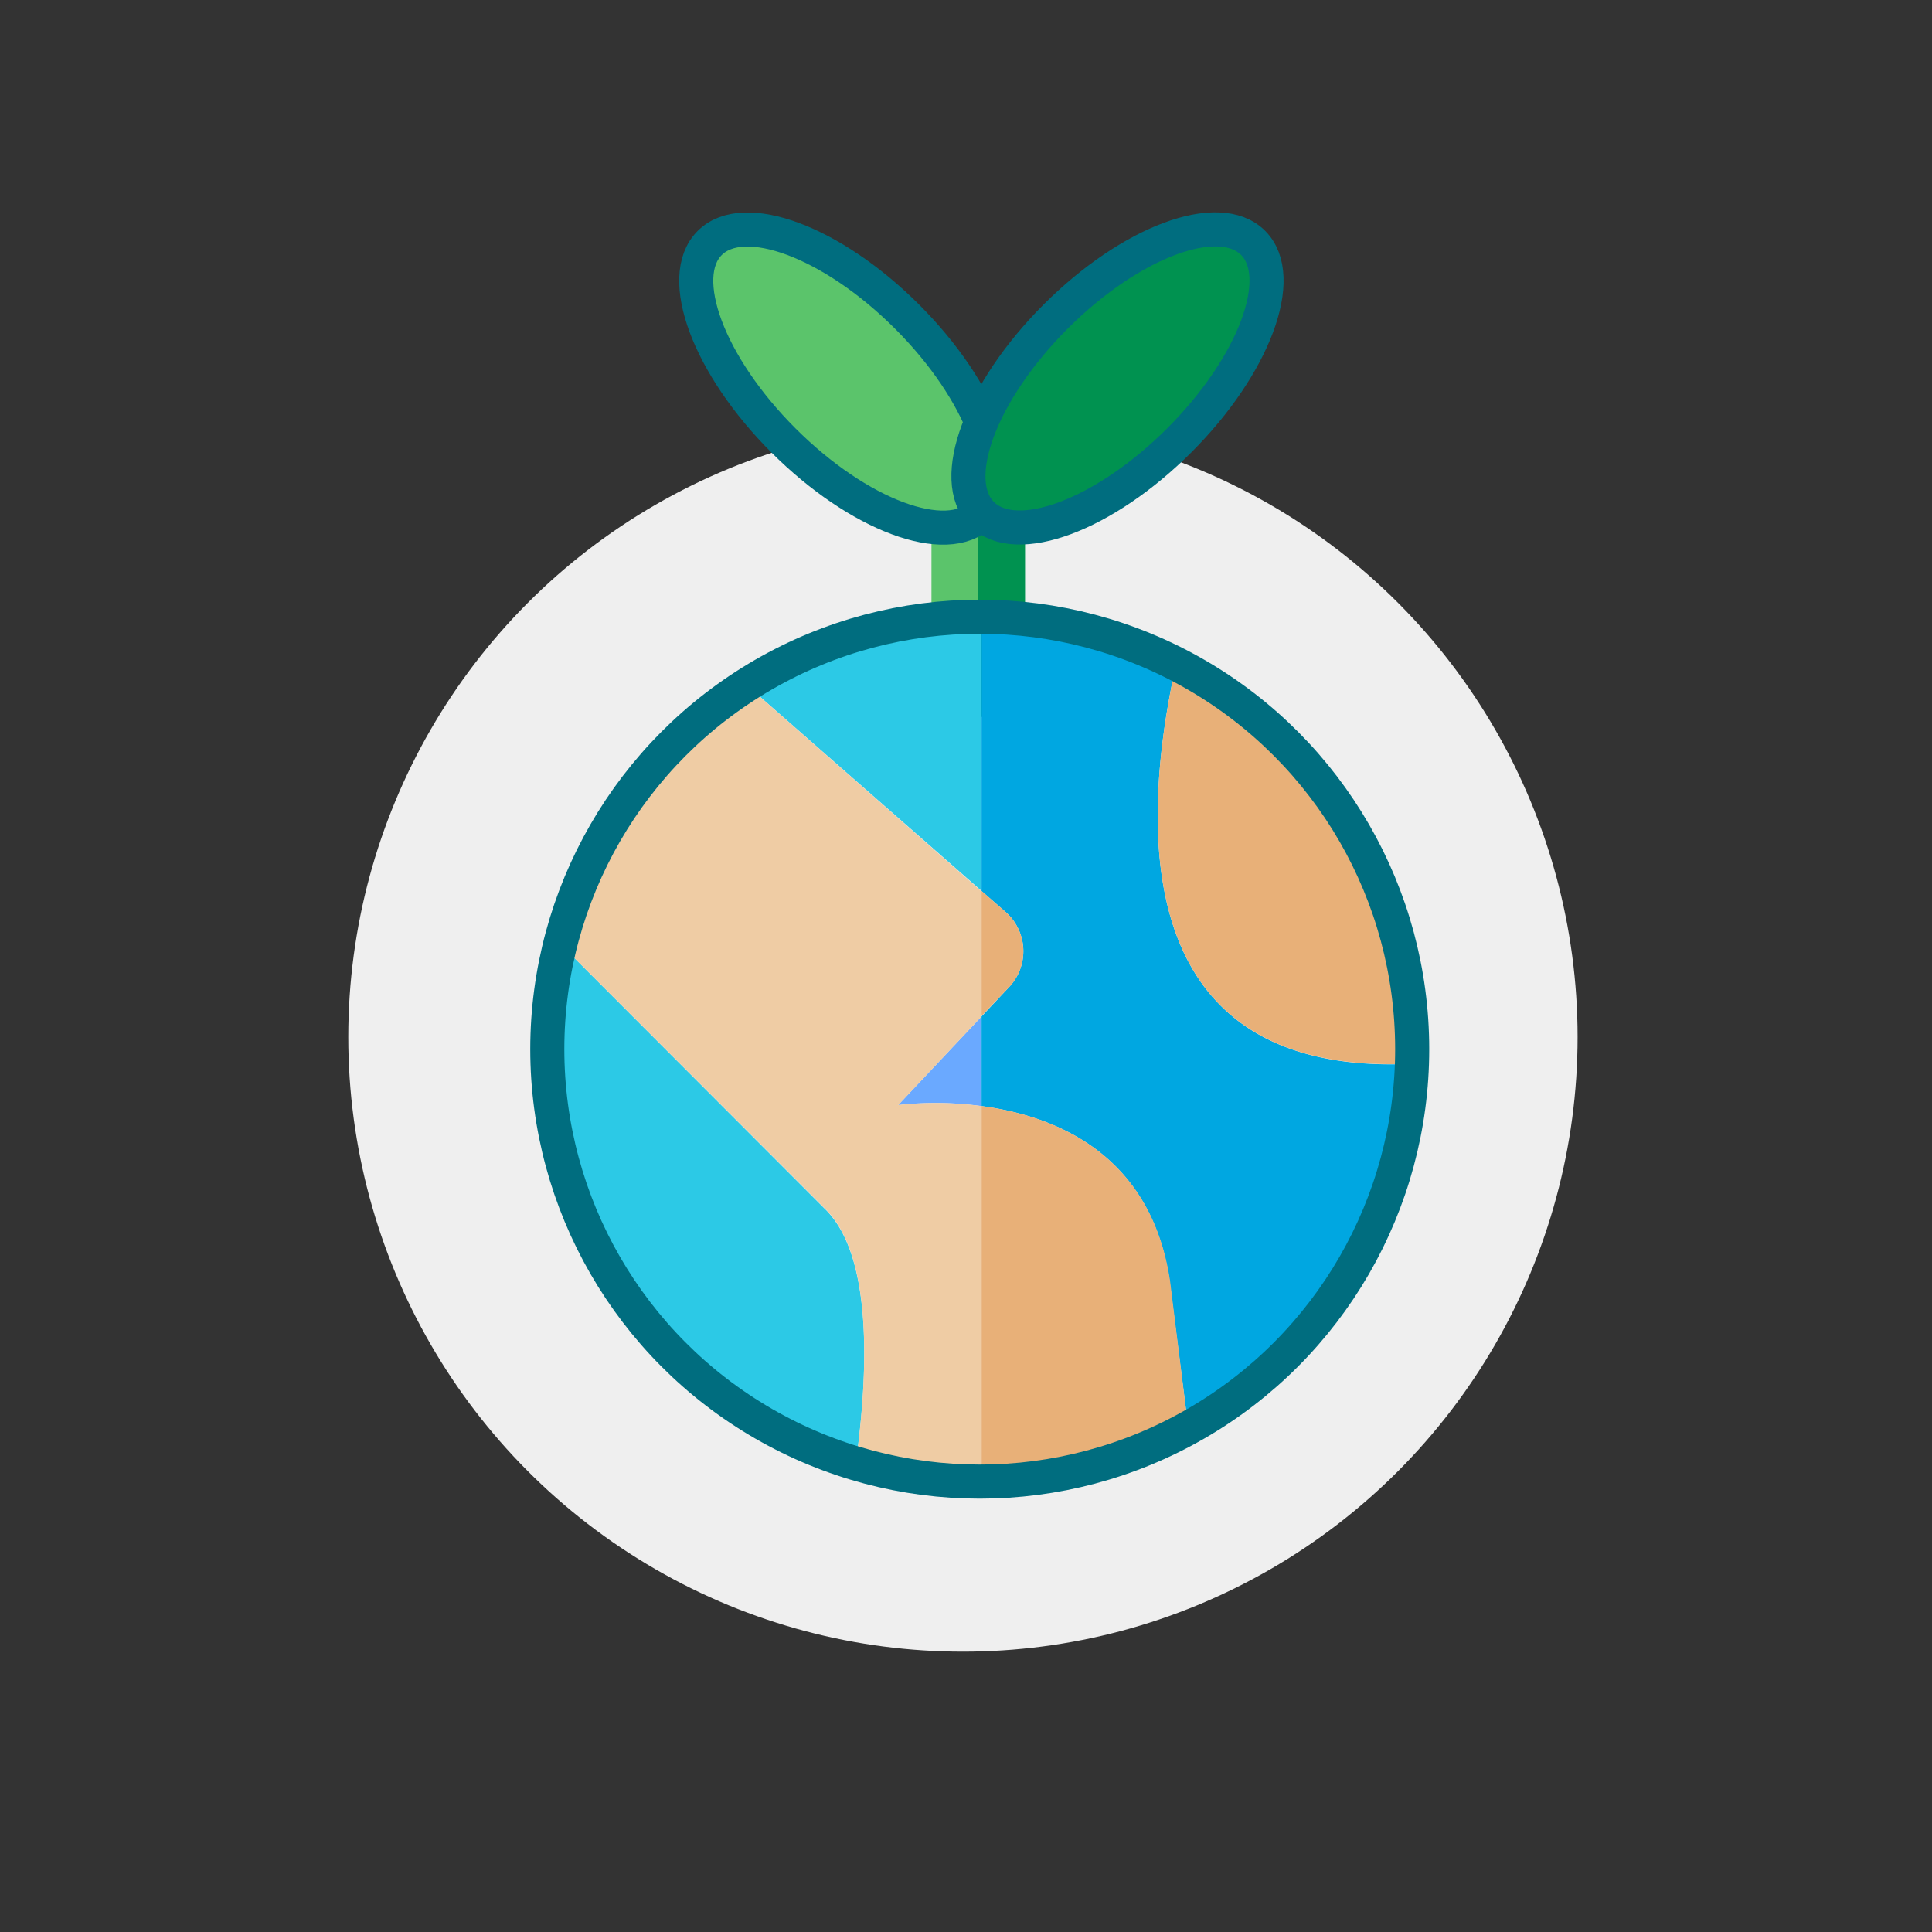 <svg id="图层_1" data-name="图层 1" xmlns="http://www.w3.org/2000/svg" viewBox="0 0 170.08 170.08"><rect x="0" y="0" width="170.08" height="170.08" fill="#333333" stroke="none"/><defs><style>.cls-1{fill:#efefef;}.cls-10,.cls-2{fill:#009250;}.cls-3,.cls-9{fill:#5bc46b;}.cls-4{fill:#2cc9e6;}.cls-5{fill:#6aa9ff;}.cls-6{fill:#00a7e1;}.cls-7{fill:#efcca4;}.cls-8{fill:#e8b078;}.cls-10,.cls-11,.cls-9{stroke:#006d7f;stroke-linecap:round;stroke-linejoin:round;stroke-width:3px;}.cls-11{fill:none;}</style></defs><title>icons</title><circle class="cls-1" cx="84.77" cy="91.29" r="54.11"/><rect class="cls-2" x="86.12" y="43.57" width="4.12" height="19.54"/><rect class="cls-3" x="82" y="43.57" width="4.12" height="19.54"/><path class="cls-4" d="M86.41,53.92h0a38.12,38.12,0,0,0-20.89,6.2l20.9,18.32Z"/><path class="cls-5" d="M86.41,97.37V89.48l-7.34,7.8A30.35,30.35,0,0,1,86.41,97.37Z"/><path class="cls-4" d="M72.56,106.37,49.23,83a38.34,38.34,0,0,0,26.11,45.81C76.47,120.64,76.82,110.41,72.56,106.37Z"/><path class="cls-6" d="M103.64,58a38.06,38.06,0,0,0-17.23-4.1V78.44l2.11,1.84a4.6,4.6,0,0,1,.31,6.62l-2.42,2.58v7.89c6.39.85,14.89,4.13,16.55,15.37l1.67,13.13a38.3,38.3,0,0,0,20-32.23C99.27,95,100.33,72.6,103.64,58Z"/><path class="cls-7" d="M79.07,97.28l7.34-7.8v-11L65.51,60.12A38.36,38.36,0,0,0,49.23,83l23.33,23.33c4.26,4,3.91,14.27,2.78,22.48a38.47,38.47,0,0,0,11.06,1.62h0V97.37A30.35,30.35,0,0,0,79.07,97.28Z"/><path class="cls-8" d="M88.83,86.9a4.6,4.6,0,0,0-.31-6.62l-2.11-1.84v11Z"/><path class="cls-8" d="M86.41,97.37v33.1a38.25,38.25,0,0,0,18.22-4.6L103,112.74C101.3,101.5,92.8,98.22,86.41,97.37Z"/><path class="cls-8" d="M103.64,58c-3.31,14.58-4.37,37,21,35.62,0-.48,0-1,0-1.44A38.25,38.25,0,0,0,103.64,58Z"/><ellipse class="cls-9" cx="74.42" cy="33.32" rx="7.7" ry="16.88" transform="translate(-1.77 62.39) rotate(-45)"/><ellipse class="cls-10" cx="98.38" cy="33.32" rx="16.88" ry="7.7" transform="translate(5.25 79.32) rotate(-45)"/><circle class="cls-11" cx="86.25" cy="92.36" r="38.07"/></svg>